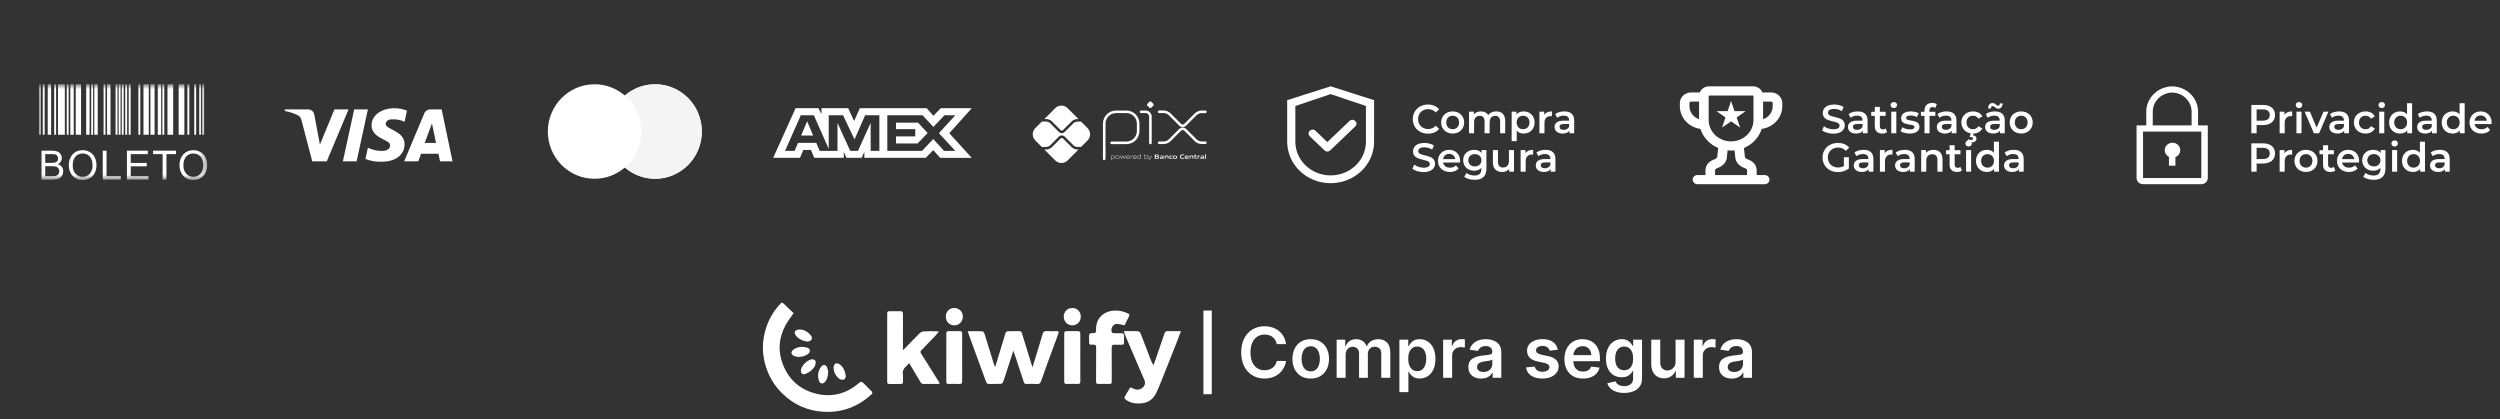 <svg xmlns="http://www.w3.org/2000/svg" width="322" height="54" viewBox="0 0 322 54" fill="none"><rect x="0" y="0" width="322" height="54" fill="#333333" stroke="none"/><g clip-path="url(#clip0_15_112)"><mask id="mask0_15_112" style="mask-type:luminance" maskUnits="userSpaceOnUse" x="5" y="10" width="22" height="14"><path d="M26.686 10.855H5.018V23.196H26.686V10.855Z" fill="white"></path></mask><g mask="url(#mask0_15_112)"><path d="M5.018 10.855H5.263V17.358H5.018V10.855ZM5.508 10.855H5.753V17.358H5.508V10.855ZM6.979 10.855H7.224V17.358H6.979V10.855ZM11.747 10.855H11.992V17.358H11.747V10.855ZM13.341 10.855H13.585V17.358H13.341V10.855ZM14.886 10.855H15.131V17.358H14.886V10.855ZM15.284 10.855H15.529V17.358H15.285L15.284 10.855ZM15.683 10.855H15.928V17.358H15.683V10.855ZM16.131 10.855H16.376V17.358H16.131V10.855ZM16.58 10.855H16.825V17.358H16.58V10.855ZM17.826 10.855H18.071V17.358H17.825L17.826 10.855ZM20.915 10.855H21.16V17.358H20.915V10.855ZM24.138 10.855H24.383V17.358H24.138L24.138 10.855ZM25.019 10.855H25.264V17.358H25.019V10.855ZM25.657 10.855H25.901V17.358H25.657V10.855ZM26.049 10.855H26.294V17.358H26.049V10.855ZM8.596 10.855H8.841V17.358H8.596V10.855ZM6.146 10.855H6.587V17.358H6.146V10.855ZM9.056 10.855H9.497V17.358H9.056V10.855ZM11.1 10.855H11.541V17.358H11.1V10.855ZM12.146 10.855H12.587V17.358H12.146V10.855ZM13.79 10.855H14.232V17.358H13.79V10.855ZM18.479 10.855H19.164V17.358H18.479V10.855ZM19.375 10.855H19.913V17.358H19.374L19.375 10.855ZM20.32 10.855H20.761V17.358H20.32V10.855ZM21.57 10.855H22.305V17.358H21.57V10.855ZM23.01 10.855H23.745V17.358H23.01V10.855ZM7.469 10.855H8.351V17.358H7.469V10.855ZM9.755 10.855H10.441V17.358H9.755V10.855Z" fill="white"></path><path d="M5.334 23.132V19.409H6.731C6.964 19.4 7.197 19.439 7.415 19.522C7.582 19.594 7.723 19.715 7.818 19.87C7.913 20.017 7.964 20.187 7.965 20.361C7.965 20.52 7.92 20.676 7.835 20.811C7.74 20.959 7.604 21.077 7.444 21.151C7.649 21.204 7.832 21.322 7.964 21.488C8.086 21.651 8.15 21.849 8.145 22.052C8.147 22.221 8.109 22.387 8.035 22.538C7.973 22.674 7.879 22.793 7.761 22.885C7.639 22.973 7.5 23.036 7.353 23.07C7.157 23.115 6.955 23.136 6.753 23.132L5.334 23.132ZM5.827 20.974H6.632C6.789 20.98 6.946 20.965 7.1 20.93C7.212 20.902 7.312 20.837 7.383 20.745C7.449 20.65 7.482 20.536 7.478 20.42C7.48 20.305 7.449 20.192 7.389 20.094C7.331 20.001 7.242 19.932 7.137 19.901C6.952 19.858 6.761 19.84 6.571 19.849H5.827L5.827 20.974ZM5.827 22.692H6.753C6.865 22.695 6.978 22.689 7.089 22.675C7.189 22.659 7.286 22.623 7.373 22.571C7.453 22.519 7.518 22.448 7.561 22.363C7.611 22.267 7.637 22.159 7.635 22.051C7.638 21.921 7.601 21.794 7.528 21.687C7.456 21.584 7.352 21.508 7.232 21.471C7.055 21.423 6.871 21.402 6.688 21.409H5.827V22.692ZM8.865 21.319C8.834 20.789 9.013 20.267 9.363 19.867C9.528 19.694 9.727 19.558 9.949 19.468C10.171 19.377 10.409 19.335 10.648 19.343C10.974 19.339 11.296 19.424 11.577 19.59C11.851 19.751 12.07 19.99 12.208 20.277C12.356 20.588 12.431 20.93 12.425 21.276C12.431 21.627 12.353 21.974 12.197 22.289C12.055 22.575 11.829 22.811 11.55 22.965C11.273 23.117 10.962 23.196 10.646 23.195C10.315 23.2 9.99 23.112 9.707 22.941C9.434 22.776 9.216 22.535 9.079 22.247C8.937 21.959 8.864 21.641 8.865 21.319ZM9.373 21.327C9.352 21.714 9.483 22.095 9.737 22.387C9.852 22.513 9.993 22.613 10.149 22.679C10.306 22.746 10.475 22.779 10.645 22.775C10.817 22.779 10.987 22.746 11.144 22.679C11.302 22.611 11.443 22.51 11.557 22.383C11.814 22.072 11.943 21.675 11.917 21.273C11.924 21.001 11.872 20.73 11.765 20.48C11.671 20.264 11.515 20.081 11.316 19.954C11.117 19.829 10.887 19.764 10.652 19.767C10.486 19.765 10.32 19.795 10.166 19.857C10.011 19.919 9.871 20.01 9.752 20.127C9.611 20.291 9.505 20.482 9.44 20.688C9.375 20.894 9.352 21.112 9.373 21.327ZM13.232 23.132V19.409H13.725V22.692H15.558V23.132L13.232 23.132ZM16.347 23.132V19.409H19.039V19.849H16.84V20.989H18.899V21.426H16.84V22.692H19.125V23.132L16.347 23.132ZM20.945 23.132V19.849H19.718V19.409H22.669V19.849H21.438V23.132L20.945 23.132ZM23.123 21.319C23.092 20.788 23.272 20.267 23.622 19.868C23.787 19.694 23.987 19.558 24.208 19.468C24.43 19.377 24.668 19.335 24.907 19.343C25.233 19.339 25.555 19.424 25.836 19.59C26.11 19.752 26.329 19.991 26.467 20.277C26.616 20.589 26.69 20.931 26.684 21.276C26.69 21.627 26.612 21.974 26.456 22.289C26.314 22.576 26.087 22.812 25.806 22.965C25.529 23.118 25.218 23.197 24.902 23.195C24.572 23.201 24.246 23.113 23.963 22.942C23.691 22.776 23.473 22.535 23.337 22.248C23.195 21.959 23.122 21.641 23.123 21.319ZM23.631 21.327C23.61 21.714 23.741 22.095 23.995 22.387C24.11 22.513 24.251 22.613 24.407 22.679C24.564 22.746 24.733 22.779 24.903 22.775C25.075 22.779 25.246 22.747 25.404 22.68C25.562 22.612 25.703 22.511 25.819 22.384C26.076 22.073 26.204 21.676 26.178 21.274C26.183 21.001 26.13 20.731 26.022 20.48C25.928 20.264 25.771 20.081 25.573 19.954C25.374 19.83 25.143 19.765 24.909 19.768C24.743 19.765 24.577 19.796 24.423 19.857C24.268 19.919 24.128 20.011 24.009 20.127C23.868 20.291 23.762 20.482 23.698 20.688C23.633 20.894 23.61 21.112 23.631 21.327Z" fill="white"></path></g><path fill-rule="evenodd" clip-rule="evenodd" d="M42.087 20.779H40.218L38.817 15.432C38.75 15.186 38.609 14.969 38.401 14.866C37.883 14.608 37.311 14.403 36.688 14.3V14.094H39.699C40.115 14.094 40.426 14.403 40.478 14.763L41.205 18.62L43.074 14.094H44.891L42.087 20.779ZM45.93 20.779H44.164L45.618 14.094H47.383L45.93 20.779ZM49.667 15.946C49.719 15.586 50.031 15.38 50.394 15.38C50.966 15.329 51.588 15.432 52.108 15.689L52.419 14.249C51.9 14.043 51.328 13.94 50.81 13.94C49.096 13.94 47.85 14.866 47.85 16.151C47.85 17.129 48.733 17.642 49.356 17.951C50.031 18.26 50.29 18.466 50.238 18.774C50.238 19.236 49.719 19.442 49.2 19.442C48.577 19.442 47.954 19.288 47.383 19.031L47.072 20.471C47.695 20.728 48.369 20.831 48.993 20.831C50.914 20.882 52.108 19.957 52.108 18.568C52.108 16.82 49.667 16.717 49.667 15.946ZM58.285 20.779L56.884 14.094H55.378C55.067 14.094 54.755 14.3 54.651 14.608L52.056 20.779H53.873L54.236 19.802H56.468L56.676 20.779H58.285ZM55.638 15.895L56.157 18.414H54.703L55.638 15.895Z" fill="white"></path><path fill-rule="evenodd" clip-rule="evenodd" d="M80.478 21.572C79.428 22.478 78.065 23.025 76.576 23.025C73.254 23.025 70.561 20.301 70.561 16.94C70.561 13.579 73.254 10.855 76.576 10.855C78.065 10.855 79.428 11.402 80.478 12.308C81.529 11.402 82.891 10.855 84.38 10.855C87.702 10.855 90.395 13.579 90.395 16.94C90.395 20.301 87.702 23.025 84.38 23.025C82.891 23.025 81.529 22.478 80.478 21.572Z" fill="white"></path><path fill-rule="evenodd" clip-rule="evenodd" d="M80.478 21.571C81.771 20.455 82.592 18.794 82.592 16.94C82.592 15.085 81.771 13.425 80.478 12.308C81.528 11.402 82.891 10.855 84.38 10.855C87.702 10.855 90.395 13.579 90.395 16.94C90.395 20.301 87.702 23.025 84.38 23.025C82.891 23.025 81.528 22.478 80.478 21.571Z" fill="#F4F4F4"></path><path fill-rule="evenodd" clip-rule="evenodd" d="M80.478 21.571C81.772 20.455 82.592 18.794 82.592 16.94C82.592 15.085 81.772 13.425 80.478 12.308C79.185 13.425 78.365 15.085 78.365 16.94C78.365 18.794 79.185 20.455 80.478 21.571Z" fill="white"></path><path fill-rule="evenodd" clip-rule="evenodd" d="M102.472 13.94L99.585 20.328H103.041L103.47 19.31H104.449L104.877 20.328H108.681V19.551L109.02 20.328H110.988L111.327 19.535V20.328H119.238L120.2 19.336L121.1 20.328L125.164 20.337L122.268 17.152L125.164 13.94H121.163L120.227 14.914L119.355 13.94H110.748L110.009 15.589L109.253 13.94H105.805V14.691L105.421 13.94H102.472ZM114.286 14.847H118.829L120.218 16.348L121.652 14.847H123.042L120.93 17.151L123.042 19.428H121.589L120.2 17.91L118.758 19.428H114.286V14.847ZM115.407 16.633V15.796L118.242 15.796L119.479 17.134L118.187 18.479H115.407V17.566H117.886V16.633H115.407ZM103.141 14.847H104.825L106.74 19.179V14.847H108.585L110.064 17.953L111.427 14.847H113.263V19.431H112.146L112.137 15.839L110.508 19.431H109.509L107.871 15.839V19.431H105.573L105.137 18.404H102.783L102.348 19.43H101.116L103.141 14.847ZM103.185 17.453L103.96 15.623L104.735 17.453H103.185Z" fill="white"></path><path d="M142.225 20.465V15.916C142.225 15.717 142.264 15.52 142.34 15.336C142.416 15.152 142.528 14.985 142.669 14.844C142.809 14.704 142.976 14.592 143.161 14.516C143.344 14.44 143.541 14.401 143.74 14.401H145.081C145.482 14.402 145.867 14.561 146.15 14.845C146.433 15.129 146.593 15.513 146.593 15.914V16.882C146.593 17.284 146.432 17.67 146.149 17.954C145.864 18.238 145.479 18.398 145.076 18.398H143.18" stroke="white" stroke-width="0.331" stroke-linecap="round" stroke-linejoin="round"></path><path d="M146.968 14.4H147.55C147.714 14.4 147.874 14.465 147.99 14.582C148.106 14.698 148.172 14.857 148.172 15.022V18.42" stroke="white" stroke-width="0.331" stroke-linecap="round" stroke-linejoin="round"></path><path d="M148.047 13.873L147.783 13.609C147.768 13.593 147.755 13.575 147.746 13.555C147.737 13.534 147.734 13.512 147.734 13.49C147.734 13.468 147.737 13.446 147.746 13.426C147.755 13.406 147.768 13.387 147.783 13.372L148.047 13.108C148.062 13.092 148.08 13.08 148.102 13.071C148.122 13.063 148.143 13.059 148.165 13.059C148.188 13.059 148.209 13.063 148.229 13.071C148.249 13.08 148.268 13.092 148.284 13.108L148.548 13.372C148.564 13.387 148.576 13.406 148.585 13.426C148.593 13.446 148.597 13.468 148.597 13.49C148.597 13.512 148.593 13.534 148.585 13.555C148.576 13.575 148.564 13.593 148.548 13.609L148.284 13.873C148.268 13.889 148.249 13.901 148.229 13.91C148.209 13.918 148.188 13.922 148.165 13.922C148.143 13.922 148.122 13.918 148.102 13.91C148.08 13.901 148.062 13.889 148.047 13.873Z" fill="white"></path><path d="M149.291 14.397H149.869C150.166 14.397 150.451 14.515 150.661 14.725L152.013 16.076C152.054 16.118 152.104 16.151 152.158 16.174C152.213 16.196 152.271 16.208 152.329 16.208C152.388 16.208 152.446 16.196 152.501 16.174C152.555 16.151 152.605 16.118 152.646 16.076L153.994 14.73C154.098 14.626 154.222 14.544 154.357 14.487C154.494 14.431 154.639 14.402 154.786 14.402H155.256" stroke="white" stroke-width="0.331" stroke-linecap="round" stroke-linejoin="round"></path><path d="M149.291 18.39H149.869C150.166 18.39 150.451 18.272 150.661 18.062L152.013 16.711C152.054 16.67 152.104 16.637 152.158 16.614C152.213 16.591 152.271 16.58 152.329 16.58C152.388 16.58 152.446 16.591 152.501 16.614C152.555 16.637 152.605 16.67 152.646 16.711L153.994 18.057C154.098 18.161 154.222 18.244 154.357 18.3C154.494 18.356 154.639 18.385 154.786 18.385H155.256" stroke="white" stroke-width="0.331" stroke-linecap="round" stroke-linejoin="round"></path><path d="M138.78 19.253C138.637 19.254 138.496 19.226 138.364 19.171C138.233 19.116 138.113 19.036 138.013 18.935L136.904 17.829C136.864 17.792 136.813 17.771 136.758 17.771C136.704 17.771 136.652 17.792 136.613 17.829L135.5 18.942C135.4 19.043 135.28 19.123 135.148 19.177C135.016 19.232 134.875 19.26 134.732 19.259H134.514L135.917 20.664C136.129 20.874 136.414 20.992 136.711 20.992C137.01 20.992 137.296 20.874 137.506 20.664L138.913 19.255L138.78 19.253Z" fill="white"></path><path d="M134.732 15.332C134.875 15.332 135.016 15.36 135.148 15.414C135.28 15.469 135.4 15.549 135.5 15.65L136.613 16.763C136.652 16.801 136.704 16.823 136.758 16.823C136.813 16.823 136.866 16.801 136.904 16.763L138.013 15.654C138.113 15.553 138.233 15.473 138.364 15.418C138.497 15.364 138.637 15.336 138.78 15.336H138.914L137.507 13.928C137.402 13.824 137.279 13.741 137.143 13.685C137.006 13.628 136.861 13.599 136.713 13.599C136.565 13.599 136.419 13.628 136.283 13.685C136.146 13.741 136.024 13.824 135.919 13.928L134.515 15.332H134.732Z" fill="white"></path><path d="M140.079 16.501L139.229 15.651C139.21 15.659 139.189 15.663 139.169 15.663H138.782C138.581 15.664 138.387 15.744 138.245 15.887L137.135 16.993C137.086 17.043 137.026 17.082 136.962 17.108C136.897 17.135 136.829 17.149 136.758 17.149C136.618 17.149 136.483 17.093 136.383 16.993L135.27 15.881C135.127 15.738 134.935 15.658 134.732 15.657H134.257C134.238 15.657 134.219 15.653 134.2 15.646L133.347 16.5C133.242 16.604 133.159 16.728 133.102 16.864C133.046 17 133.016 17.146 133.016 17.294C133.016 17.441 133.046 17.587 133.102 17.723C133.159 17.86 133.242 17.983 133.347 18.088L134.2 18.942C134.219 18.935 134.238 18.931 134.257 18.93H134.732C134.935 18.929 135.127 18.849 135.27 18.707L136.383 17.594C136.484 17.497 136.618 17.443 136.758 17.443C136.899 17.443 137.034 17.497 137.135 17.594L138.243 18.703C138.386 18.845 138.579 18.925 138.78 18.926H139.167C139.188 18.926 139.208 18.931 139.227 18.939L140.077 18.089C140.288 17.878 140.405 17.593 140.405 17.295C140.405 16.997 140.288 16.712 140.077 16.501" fill="white"></path><path d="M143.38 20.078C143.31 20.081 143.239 20.092 143.172 20.11V20.387C143.224 20.405 143.279 20.415 143.334 20.414C143.474 20.414 143.539 20.367 143.539 20.245C143.539 20.13 143.485 20.078 143.38 20.078ZM143.124 20.593V20.045H143.163L143.167 20.068C143.238 20.049 143.311 20.038 143.385 20.034C143.436 20.03 143.485 20.045 143.527 20.075C143.549 20.097 143.566 20.123 143.577 20.153C143.589 20.182 143.593 20.213 143.589 20.245C143.593 20.28 143.585 20.315 143.57 20.346C143.553 20.377 143.529 20.403 143.5 20.422C143.449 20.446 143.394 20.459 143.338 20.457C143.281 20.457 143.225 20.448 143.171 20.432V20.593H143.124Z" fill="white"></path><path d="M143.937 20.076C143.798 20.076 143.736 20.121 143.736 20.243C143.736 20.364 143.798 20.415 143.937 20.415C144.078 20.415 144.139 20.37 144.139 20.249C144.139 20.128 144.077 20.076 143.937 20.076ZM144.117 20.415C144.063 20.448 144.001 20.463 143.937 20.459C143.875 20.463 143.812 20.447 143.759 20.415C143.734 20.395 143.713 20.369 143.702 20.339C143.689 20.31 143.684 20.278 143.687 20.246C143.684 20.214 143.689 20.182 143.702 20.152C143.715 20.123 143.734 20.097 143.759 20.076C143.812 20.044 143.875 20.028 143.937 20.032C144.001 20.028 144.063 20.044 144.117 20.076C144.141 20.096 144.161 20.122 144.174 20.152C144.187 20.181 144.192 20.213 144.188 20.245C144.192 20.277 144.187 20.309 144.174 20.339C144.161 20.368 144.141 20.394 144.117 20.415Z" fill="white"></path><path d="M144.775 20.446L144.62 20.113H144.617L144.463 20.446H144.424L144.258 20.043H144.31L144.448 20.38H144.451L144.6 20.043H144.646L144.799 20.38H144.801L144.937 20.043H144.986L144.822 20.446H144.775Z" fill="white"></path><path d="M145.282 20.076C145.153 20.076 145.11 20.133 145.103 20.216H145.464C145.46 20.124 145.413 20.076 145.284 20.076H145.282ZM145.284 20.457C145.225 20.464 145.165 20.448 145.117 20.413C145.094 20.392 145.077 20.365 145.065 20.336C145.053 20.307 145.049 20.276 145.05 20.244C145.049 20.212 145.055 20.18 145.068 20.15C145.081 20.12 145.101 20.093 145.125 20.073C145.172 20.043 145.227 20.029 145.282 20.032C145.339 20.029 145.394 20.042 145.443 20.071C145.501 20.11 145.512 20.179 145.512 20.256H145.1C145.1 20.339 145.129 20.412 145.284 20.412C145.354 20.411 145.424 20.403 145.492 20.389V20.431C145.422 20.446 145.351 20.454 145.281 20.456" fill="white"></path><path d="M145.646 20.446V20.043H145.684L145.688 20.067C145.752 20.046 145.819 20.034 145.888 20.032H145.893V20.077H145.883C145.818 20.078 145.753 20.089 145.693 20.109V20.445L145.646 20.446Z" fill="white"></path><path d="M146.166 20.076C146.036 20.076 145.992 20.133 145.986 20.216H146.348C146.344 20.124 146.296 20.076 146.168 20.076H146.166ZM146.168 20.457C146.109 20.464 146.049 20.448 146.001 20.413C145.979 20.391 145.962 20.365 145.952 20.336C145.94 20.307 145.936 20.276 145.939 20.246C145.936 20.213 145.943 20.181 145.955 20.151C145.969 20.121 145.988 20.095 146.014 20.074C146.061 20.045 146.115 20.03 146.171 20.034C146.226 20.03 146.282 20.044 146.33 20.072C146.388 20.111 146.4 20.18 146.4 20.258H145.988C145.988 20.34 146.016 20.414 146.172 20.414C146.243 20.412 146.311 20.404 146.381 20.39V20.432C146.31 20.447 146.239 20.455 146.168 20.457Z" fill="white"></path><path d="M146.908 20.104C146.856 20.085 146.802 20.076 146.746 20.077C146.607 20.077 146.541 20.124 146.541 20.246C146.541 20.368 146.596 20.413 146.701 20.413C146.77 20.41 146.84 20.399 146.908 20.382V20.104ZM146.917 20.446L146.913 20.422C146.842 20.441 146.77 20.453 146.697 20.458C146.645 20.462 146.594 20.447 146.554 20.416C146.531 20.394 146.513 20.368 146.503 20.338C146.492 20.309 146.488 20.277 146.49 20.246C146.488 20.211 146.496 20.176 146.511 20.145C146.527 20.114 146.551 20.088 146.58 20.07C146.631 20.045 146.687 20.032 146.742 20.034C146.799 20.034 146.855 20.043 146.91 20.059V19.875H146.956V20.446H146.917Z" fill="white"></path><path d="M147.644 20.078C147.574 20.081 147.503 20.092 147.435 20.11V20.387C147.488 20.405 147.543 20.415 147.598 20.415C147.738 20.415 147.803 20.368 147.803 20.245C147.803 20.13 147.749 20.078 147.644 20.078ZM147.764 20.422C147.714 20.447 147.659 20.459 147.602 20.458C147.541 20.457 147.481 20.447 147.424 20.427V20.446H147.391V19.875H147.436V20.066C147.506 20.048 147.577 20.037 147.649 20.032C147.7 20.029 147.75 20.044 147.791 20.074C147.814 20.095 147.831 20.122 147.841 20.151C147.853 20.181 147.857 20.212 147.854 20.244C147.857 20.279 147.849 20.313 147.834 20.345C147.817 20.376 147.793 20.402 147.764 20.421" fill="white"></path><path d="M147.912 20.603V20.558C147.934 20.558 147.957 20.562 147.971 20.562C147.999 20.564 148.026 20.557 148.048 20.542C148.071 20.527 148.089 20.505 148.098 20.479L148.113 20.447L147.903 20.044H147.957L148.136 20.391H148.14L148.31 20.044H148.364L148.14 20.495C148.098 20.577 148.053 20.604 147.971 20.604C147.952 20.605 147.932 20.604 147.912 20.603Z" fill="white"></path><path d="M149.011 20.217H148.855V20.358H149.011C149.118 20.358 149.159 20.346 149.159 20.287C149.159 20.228 149.103 20.217 149.011 20.217ZM148.982 19.989H148.855V20.132H148.983C149.088 20.132 149.131 20.119 149.131 20.059C149.131 20 149.078 19.989 148.982 19.989ZM149.223 20.408C149.166 20.445 149.097 20.446 148.97 20.446H148.733V19.901H148.965C149.074 19.901 149.141 19.901 149.197 19.936C149.215 19.947 149.23 19.963 149.24 19.983C149.25 20.002 149.254 20.023 149.252 20.045C149.254 20.072 149.246 20.098 149.231 20.12C149.215 20.142 149.192 20.158 149.166 20.166V20.169C149.236 20.184 149.282 20.22 149.282 20.298C149.283 20.32 149.279 20.342 149.269 20.361C149.259 20.381 149.242 20.397 149.223 20.408Z" fill="white"></path><path d="M149.757 20.277C149.713 20.273 149.662 20.271 149.613 20.271C149.531 20.271 149.501 20.288 149.501 20.325C149.501 20.363 149.525 20.379 149.589 20.379C149.646 20.377 149.701 20.369 149.757 20.355V20.277ZM149.781 20.446L149.777 20.422C149.706 20.442 149.633 20.454 149.56 20.457C149.517 20.46 149.475 20.45 149.438 20.428C149.423 20.417 149.412 20.402 149.404 20.385C149.396 20.368 149.393 20.349 149.394 20.331C149.393 20.308 149.399 20.285 149.41 20.266C149.423 20.247 149.441 20.231 149.461 20.222C149.509 20.204 149.561 20.196 149.612 20.2C149.655 20.2 149.71 20.202 149.757 20.205V20.2C149.757 20.137 149.717 20.116 149.603 20.116C149.558 20.116 149.506 20.119 149.456 20.123V20.042C149.512 20.038 149.575 20.035 149.628 20.035C149.693 20.029 149.757 20.042 149.815 20.072C149.86 20.104 149.87 20.149 149.87 20.209V20.447L149.781 20.446Z" fill="white"></path><path d="M150.393 20.446V20.222C150.393 20.149 150.355 20.123 150.288 20.123C150.234 20.125 150.178 20.134 150.125 20.148V20.445H150.015V20.041H150.103L150.108 20.067C150.178 20.046 150.25 20.034 150.322 20.03C150.372 20.026 150.421 20.041 150.46 20.072C150.477 20.088 150.489 20.108 150.497 20.129C150.505 20.151 150.507 20.174 150.505 20.197V20.443L150.393 20.446Z" fill="white"></path><path d="M150.819 20.457C150.766 20.462 150.713 20.447 150.67 20.415C150.647 20.393 150.629 20.367 150.618 20.337C150.608 20.308 150.603 20.276 150.606 20.245C150.604 20.212 150.61 20.178 150.624 20.148C150.639 20.118 150.661 20.093 150.688 20.073C150.742 20.043 150.803 20.029 150.865 20.034C150.909 20.034 150.956 20.037 151.007 20.041V20.127C150.966 20.123 150.917 20.12 150.877 20.12C150.771 20.12 150.722 20.154 150.722 20.246C150.722 20.338 150.758 20.37 150.846 20.37C150.903 20.368 150.96 20.361 151.015 20.349V20.432C150.951 20.447 150.885 20.455 150.819 20.457Z" fill="white"></path><path d="M151.346 20.118C151.24 20.118 151.193 20.151 151.193 20.242C151.193 20.334 151.238 20.373 151.346 20.373C151.455 20.373 151.498 20.34 151.498 20.249C151.498 20.157 151.453 20.118 151.346 20.118ZM151.539 20.415C151.481 20.448 151.414 20.463 151.346 20.457C151.279 20.463 151.212 20.448 151.153 20.415C151.126 20.396 151.106 20.37 151.093 20.34C151.079 20.311 151.074 20.278 151.077 20.246C151.074 20.213 151.079 20.18 151.093 20.151C151.106 20.121 151.126 20.095 151.153 20.076C151.212 20.043 151.279 20.028 151.346 20.034C151.414 20.028 151.481 20.043 151.539 20.076C151.565 20.095 151.586 20.121 151.598 20.15C151.612 20.18 151.617 20.212 151.614 20.245C151.617 20.277 151.611 20.31 151.598 20.34C151.586 20.369 151.565 20.395 151.539 20.415Z" fill="white"></path><path d="M152.261 20.458C152.19 20.462 152.122 20.442 152.065 20.401C151.999 20.347 151.98 20.263 151.98 20.173C151.977 20.129 151.986 20.084 152.005 20.044C152.025 20.003 152.055 19.968 152.09 19.942C152.161 19.903 152.241 19.885 152.32 19.89C152.381 19.89 152.443 19.894 152.51 19.9V19.998C152.453 19.993 152.381 19.989 152.326 19.989C152.171 19.989 152.105 20.048 152.105 20.173C152.105 20.299 152.166 20.359 152.28 20.359C152.362 20.356 152.443 20.345 152.523 20.326V20.424C152.437 20.444 152.348 20.455 152.261 20.458Z" fill="white"></path><path d="M152.851 20.105C152.758 20.105 152.722 20.138 152.717 20.2H152.986C152.983 20.134 152.945 20.105 152.851 20.105ZM152.835 20.458C152.774 20.463 152.715 20.447 152.665 20.413C152.643 20.392 152.625 20.365 152.613 20.336C152.602 20.307 152.598 20.276 152.601 20.245C152.598 20.213 152.605 20.181 152.617 20.151C152.631 20.122 152.65 20.096 152.676 20.076C152.729 20.044 152.789 20.029 152.851 20.034C152.912 20.03 152.973 20.044 153.026 20.074C153.091 20.119 153.096 20.189 153.096 20.272H152.715C152.717 20.334 152.75 20.373 152.863 20.373C152.935 20.371 153.006 20.364 153.077 20.352V20.431C152.997 20.446 152.916 20.455 152.835 20.458Z" fill="white"></path><path d="M153.594 20.446V20.222C153.594 20.149 153.557 20.123 153.49 20.123C153.436 20.125 153.38 20.134 153.327 20.148V20.445H153.214V20.041H153.306L153.31 20.067C153.38 20.046 153.452 20.034 153.524 20.03C153.574 20.026 153.623 20.041 153.662 20.072C153.679 20.088 153.691 20.108 153.699 20.129C153.706 20.151 153.709 20.174 153.708 20.197V20.443L153.594 20.446Z" fill="white"></path><path d="M154.025 20.457C154 20.46 153.974 20.456 153.951 20.446C153.929 20.436 153.91 20.42 153.894 20.4C153.872 20.364 153.862 20.321 153.864 20.278V20.128H153.783V20.045H153.864L153.877 19.923H153.975V20.045H154.134V20.128H153.975V20.257C153.974 20.283 153.978 20.309 153.987 20.334C153.994 20.346 154.005 20.357 154.017 20.364C154.031 20.37 154.045 20.373 154.06 20.371C154.087 20.37 154.113 20.367 154.14 20.363V20.443C154.102 20.451 154.063 20.456 154.025 20.457Z" fill="white"></path><path d="M154.243 20.446V20.043H154.333L154.337 20.068C154.4 20.047 154.467 20.035 154.536 20.032H154.55V20.128C154.537 20.128 154.522 20.128 154.51 20.128C154.457 20.128 154.405 20.135 154.353 20.148V20.445L154.243 20.446Z" fill="white"></path><path d="M154.96 20.277C154.913 20.273 154.865 20.271 154.814 20.271C154.732 20.271 154.704 20.288 154.704 20.325C154.704 20.363 154.728 20.379 154.79 20.379C154.847 20.377 154.904 20.369 154.96 20.355V20.277ZM154.982 20.446L154.979 20.424C154.908 20.444 154.834 20.456 154.761 20.459C154.718 20.462 154.675 20.451 154.638 20.429C154.624 20.418 154.612 20.403 154.604 20.386C154.596 20.369 154.593 20.351 154.594 20.332C154.593 20.309 154.599 20.285 154.612 20.266C154.624 20.246 154.643 20.231 154.665 20.222C154.713 20.204 154.765 20.197 154.815 20.201C154.857 20.201 154.914 20.203 154.961 20.206V20.2C154.961 20.137 154.919 20.116 154.806 20.116C154.762 20.116 154.709 20.119 154.658 20.123V20.042C154.715 20.038 154.779 20.035 154.832 20.035C154.895 20.029 154.961 20.042 155.018 20.072C155.062 20.104 155.074 20.149 155.074 20.209V20.447L154.982 20.446Z" fill="white"></path><path d="M155.214 19.875H155.327V20.446H155.214V19.875Z" fill="white"></path><path d="M279.815 18.383C279.59 18.384 279.373 18.457 279.197 18.591C279.021 18.725 278.897 18.91 278.845 19.119C278.794 19.328 278.815 19.547 278.909 19.742C279.002 19.937 279.162 20.097 279.36 20.195V21.335H280.195V20.231C280.41 20.147 280.588 19.994 280.698 19.798C280.808 19.602 280.845 19.376 280.799 19.158C280.755 18.94 280.632 18.743 280.453 18.602C280.273 18.46 280.048 18.383 279.815 18.383Z" fill="white"></path><path d="M283.113 16.155V14.45C283.131 13.586 282.789 12.75 282.165 12.126C281.539 11.501 280.68 11.139 279.777 11.118C278.873 11.139 278.014 11.501 277.389 12.126C276.764 12.75 276.422 13.586 276.44 14.45V16.155H275.189V22.929C275.189 23.14 275.278 23.343 275.434 23.492C275.59 23.642 275.803 23.726 276.024 23.726H283.529C283.751 23.726 283.963 23.642 284.12 23.492C284.275 23.343 284.364 23.14 284.364 22.929V16.155H283.113ZM277.275 14.45C277.257 13.797 277.51 13.164 277.979 12.689C278.447 12.214 279.094 11.936 279.777 11.915C280.459 11.936 281.106 12.214 281.574 12.689C282.043 13.164 282.296 13.797 282.279 14.45V16.155H277.275V14.45ZM276.024 22.929V16.952H283.529V22.929H276.024Z" fill="white"></path><path d="M183.915 17.218C184.514 17.218 185.025 17.005 185.364 16.608L184.927 16.191C184.66 16.483 184.332 16.624 183.952 16.624C183.195 16.624 182.648 16.092 182.648 15.341C182.648 14.59 183.195 14.058 183.952 14.058C184.332 14.058 184.66 14.199 184.927 14.486L185.364 14.074C185.025 13.677 184.514 13.463 183.92 13.463C182.798 13.463 181.964 14.251 181.964 15.341C181.964 16.431 182.798 17.218 183.915 17.218Z" fill="white"></path><path d="M187.102 17.203C187.967 17.203 188.587 16.608 188.587 15.774C188.587 14.939 187.967 14.35 187.102 14.35C186.245 14.35 185.62 14.939 185.62 15.774C185.62 16.608 186.245 17.203 187.102 17.203ZM187.102 16.645C186.631 16.645 186.277 16.306 186.277 15.774C186.277 15.242 186.631 14.903 187.102 14.903C187.576 14.903 187.93 15.242 187.93 15.774C187.93 16.306 187.576 16.645 187.102 16.645Z" fill="white"></path><path d="M192.726 14.35C192.283 14.35 191.907 14.527 191.683 14.814C191.49 14.501 191.151 14.35 190.744 14.35C190.363 14.35 190.04 14.486 189.832 14.736V14.381H189.211V17.166H189.862V15.753C189.862 15.2 190.154 14.918 190.588 14.918C190.984 14.918 191.214 15.158 191.214 15.654V17.166H191.865V15.753C191.865 15.2 192.162 14.918 192.59 14.918C192.987 14.918 193.216 15.158 193.216 15.654V17.166H193.868V15.57C193.868 14.731 193.399 14.35 192.726 14.35Z" fill="white"></path><path d="M196.245 14.35C195.864 14.35 195.54 14.48 195.321 14.746V14.381H194.701V18.178H195.353V16.827C195.577 17.083 195.89 17.203 196.245 17.203C197.058 17.203 197.658 16.64 197.658 15.774C197.658 14.913 197.058 14.35 196.245 14.35ZM196.171 16.645C195.702 16.645 195.343 16.306 195.343 15.774C195.343 15.242 195.702 14.903 196.171 14.903C196.642 14.903 196.996 15.242 196.996 15.774C196.996 16.306 196.642 16.645 196.171 16.645Z" fill="white"></path><path d="M198.896 14.788V14.381H198.277V17.166H198.928V15.816C198.928 15.247 199.242 14.955 199.736 14.955C199.784 14.955 199.831 14.96 199.888 14.971V14.35C199.424 14.35 199.085 14.496 198.896 14.788Z" fill="white"></path><path d="M201.49 14.35C201.041 14.35 200.608 14.465 200.31 14.694L200.567 15.169C200.775 14.997 201.098 14.893 201.411 14.893C201.876 14.893 202.104 15.117 202.104 15.497V15.539H201.385C200.54 15.539 200.227 15.904 200.227 16.368C200.227 16.853 200.629 17.203 201.265 17.203C201.682 17.203 201.984 17.067 202.141 16.827V17.166H202.757V15.534C202.757 14.731 202.293 14.35 201.49 14.35ZM201.4 16.728C201.066 16.728 200.869 16.577 200.869 16.342C200.869 16.139 200.989 15.972 201.432 15.972H202.104V16.295C201.996 16.582 201.719 16.728 201.4 16.728Z" fill="white"></path><path d="M183.356 22.166C184.358 22.166 184.832 21.666 184.832 21.081C184.832 19.741 182.668 20.247 182.668 19.47C182.668 19.194 182.897 18.974 183.461 18.974C183.778 18.974 184.139 19.068 184.468 19.261L184.681 18.735C184.363 18.526 183.904 18.411 183.466 18.411C182.465 18.411 181.995 18.912 181.995 19.501C181.995 20.857 184.165 20.341 184.165 21.128C184.165 21.399 183.925 21.603 183.356 21.603C182.908 21.603 182.444 21.436 182.152 21.201L181.917 21.728C182.219 21.989 182.788 22.166 183.356 22.166Z" fill="white"></path><path d="M188.06 20.737C188.06 19.866 187.466 19.298 186.651 19.298C185.823 19.298 185.212 19.892 185.212 20.721C185.212 21.551 185.818 22.15 186.751 22.15C187.231 22.15 187.621 21.994 187.872 21.697L187.523 21.295C187.324 21.498 187.08 21.598 186.767 21.598C186.282 21.598 185.943 21.337 185.865 20.93H188.05C188.055 20.867 188.06 20.789 188.06 20.737ZM186.651 19.819C187.08 19.819 187.387 20.096 187.439 20.497H185.86C185.922 20.09 186.229 19.819 186.651 19.819Z" fill="white"></path><path d="M190.83 19.329V19.699C190.601 19.423 190.256 19.298 189.865 19.298C189.067 19.298 188.457 19.83 188.457 20.638C188.457 21.446 189.067 21.989 189.865 21.989C190.24 21.989 190.569 21.869 190.798 21.618V21.764C190.798 22.328 190.527 22.609 189.912 22.609C189.526 22.609 189.13 22.479 188.885 22.276L188.593 22.766C188.91 23.026 189.427 23.162 189.948 23.162C190.923 23.162 191.451 22.703 191.451 21.692V19.329H190.83ZM189.963 21.436C189.469 21.436 189.114 21.113 189.114 20.638C189.114 20.169 189.469 19.851 189.963 19.851C190.454 19.851 190.809 20.169 190.809 20.638C190.809 21.113 190.454 21.436 189.963 21.436Z" fill="white"></path><path d="M194.351 19.329V20.737C194.351 21.295 194.044 21.577 193.59 21.577C193.178 21.577 192.939 21.337 192.939 20.831V19.329H192.286V20.92C192.286 21.759 192.772 22.151 193.486 22.151C193.845 22.151 194.174 22.015 194.383 21.759V22.114H195.004V19.329H194.351Z" fill="white"></path><path d="M196.477 19.736V19.329H195.857V22.114H196.509V20.763C196.509 20.195 196.822 19.903 197.317 19.903C197.364 19.903 197.412 19.908 197.468 19.918V19.298C197.004 19.298 196.665 19.444 196.477 19.736Z" fill="white"></path><path d="M199.071 19.298C198.622 19.298 198.189 19.413 197.891 19.642L198.148 20.116C198.356 19.944 198.679 19.84 198.992 19.84C199.456 19.84 199.685 20.064 199.685 20.445V20.487H198.966C198.121 20.487 197.807 20.852 197.807 21.316C197.807 21.801 198.21 22.15 198.846 22.15C199.263 22.15 199.565 22.015 199.722 21.775V22.114H200.338V20.482C200.338 19.678 199.874 19.298 199.071 19.298ZM198.981 21.676C198.647 21.676 198.45 21.525 198.45 21.29C198.45 21.087 198.57 20.92 199.013 20.92H199.685V21.243C199.577 21.53 199.3 21.676 198.981 21.676Z" fill="white"></path><path d="M236.131 17.218C237.133 17.218 237.607 16.717 237.607 16.133C237.607 14.793 235.442 15.299 235.442 14.522C235.442 14.245 235.672 14.026 236.235 14.026C236.554 14.026 236.913 14.12 237.242 14.313L237.455 13.786C237.138 13.578 236.679 13.463 236.24 13.463C235.24 13.463 234.769 13.964 234.769 14.553C234.769 15.909 236.939 15.393 236.939 16.18C236.939 16.451 236.699 16.655 236.131 16.655C235.682 16.655 235.218 16.488 234.926 16.253L234.692 16.78C234.994 17.041 235.562 17.218 236.131 17.218Z" fill="white"></path><path d="M239.28 14.35C238.832 14.35 238.399 14.464 238.101 14.694L238.357 15.168C238.566 14.996 238.889 14.892 239.202 14.892C239.667 14.892 239.896 15.116 239.896 15.497V15.539H239.176C238.332 15.539 238.018 15.904 238.018 16.368C238.018 16.853 238.42 17.202 239.056 17.202C239.473 17.202 239.776 17.067 239.932 16.827V17.166H240.547V15.533C240.547 14.73 240.083 14.35 239.28 14.35ZM239.191 16.728C238.858 16.728 238.66 16.576 238.66 16.342C238.66 16.138 238.779 15.972 239.223 15.972H239.896V16.295C239.786 16.582 239.51 16.728 239.191 16.728Z" fill="white"></path><path d="M242.876 16.55C242.776 16.629 242.646 16.665 242.511 16.665C242.26 16.665 242.125 16.519 242.125 16.248V14.923H242.87V14.402H242.125V13.765H241.473V14.402H241.014V14.923H241.473V16.264C241.473 16.879 241.822 17.202 242.432 17.202C242.668 17.202 242.902 17.14 243.058 17.015L242.876 16.55Z" fill="white"></path><path d="M243.923 13.922C244.169 13.922 244.341 13.745 244.341 13.515C244.341 13.301 244.162 13.14 243.923 13.14C243.683 13.14 243.506 13.312 243.506 13.531C243.506 13.75 243.683 13.922 243.923 13.922ZM243.595 17.166H244.246V14.381H243.595V17.166Z" fill="white"></path><path d="M245.963 17.202C246.744 17.202 247.225 16.863 247.225 16.342C247.225 15.252 245.504 15.752 245.504 15.189C245.504 15.007 245.691 14.876 246.088 14.876C246.354 14.876 246.619 14.928 246.885 15.085L247.135 14.589C246.885 14.438 246.462 14.35 246.093 14.35C245.342 14.35 244.867 14.694 244.867 15.22C244.867 16.331 246.588 15.831 246.588 16.363C246.588 16.556 246.416 16.67 246.005 16.67C245.654 16.67 245.279 16.556 245.033 16.394L244.783 16.889C245.033 17.067 245.498 17.202 245.963 17.202Z" fill="white"></path><path d="M248.917 13.786C249.054 13.786 249.179 13.833 249.278 13.901L249.46 13.411C249.314 13.307 249.096 13.26 248.87 13.26C248.224 13.26 247.875 13.64 247.875 14.224V14.402H247.416V14.923H247.875V17.166H248.527V14.923H249.273V14.402H248.506V14.235C248.506 13.938 248.647 13.786 248.917 13.786Z" fill="white"></path><path d="M250.724 14.35C250.275 14.35 249.843 14.464 249.546 14.694L249.801 15.168C250.01 14.996 250.333 14.892 250.646 14.892C251.11 14.892 251.34 15.116 251.34 15.497V15.539H250.619C249.774 15.539 249.462 15.904 249.462 16.368C249.462 16.853 249.863 17.202 250.5 17.202C250.916 17.202 251.22 17.067 251.375 16.827V17.166H251.991V15.533C251.991 14.73 251.527 14.35 250.724 14.35ZM250.636 16.728C250.302 16.728 250.103 16.576 250.103 16.342C250.103 16.138 250.223 15.972 250.667 15.972H251.34V16.295C251.23 16.582 250.953 16.728 250.636 16.728Z" fill="white"></path><path d="M254.126 16.644C253.647 16.644 253.281 16.316 253.281 15.773C253.281 15.236 253.647 14.902 254.126 14.902C254.403 14.902 254.653 15.022 254.82 15.288L255.32 14.996C255.106 14.574 254.673 14.35 254.131 14.35C253.249 14.35 252.624 14.939 252.624 15.773C252.624 16.509 253.109 17.056 253.824 17.176L253.693 17.661H253.855C254.052 17.661 254.131 17.734 254.131 17.833C254.131 17.948 254.047 18.021 253.855 18.021C253.724 18.021 253.61 17.995 253.5 17.938L253.38 18.245C253.51 18.318 253.672 18.355 253.86 18.355C254.288 18.355 254.57 18.162 254.57 17.859C254.57 17.635 254.423 17.458 254.116 17.421L254.173 17.202C254.695 17.192 255.111 16.957 255.32 16.55L254.82 16.258C254.653 16.524 254.403 16.644 254.126 16.644Z" fill="white"></path><path d="M256.671 13.656C256.859 13.656 257.036 14 257.381 14C257.715 14 257.933 13.724 257.944 13.317H257.595C257.583 13.505 257.485 13.614 257.339 13.614C257.151 13.614 256.974 13.27 256.63 13.27C256.296 13.27 256.077 13.541 256.066 13.969H256.416C256.426 13.771 256.525 13.656 256.671 13.656ZM256.947 14.35C256.499 14.35 256.066 14.464 255.769 14.694L256.024 15.168C256.233 14.996 256.556 14.892 256.869 14.892C257.334 14.892 257.563 15.116 257.563 15.497V15.539H256.843C255.999 15.539 255.685 15.904 255.685 16.368C255.685 16.853 256.087 17.202 256.723 17.202C257.141 17.202 257.443 17.067 257.6 16.827V17.166H258.214V15.534C258.214 14.73 257.75 14.35 256.947 14.35ZM256.859 16.728C256.525 16.728 256.327 16.576 256.327 16.342C256.327 16.138 256.446 15.972 256.89 15.972H257.563V16.295C257.453 16.582 257.177 16.728 256.859 16.728Z" fill="white"></path><path d="M260.328 17.202C261.195 17.202 261.814 16.608 261.814 15.773C261.814 14.939 261.195 14.35 260.328 14.35C259.474 14.35 258.848 14.939 258.848 15.773C258.848 16.608 259.474 17.202 260.328 17.202ZM260.328 16.644C259.859 16.644 259.504 16.305 259.504 15.773C259.504 15.241 259.859 14.902 260.328 14.902C260.803 14.902 261.158 15.241 261.158 15.773C261.158 16.305 260.803 16.644 260.328 16.644Z" fill="white"></path><path d="M237.492 21.383C237.258 21.519 237.002 21.571 236.741 21.571C235.969 21.571 235.422 21.029 235.422 20.288C235.422 19.532 235.969 19.005 236.746 19.005C237.138 19.005 237.466 19.136 237.752 19.422L238.181 19.005C237.836 18.614 237.325 18.411 236.715 18.411C235.573 18.411 234.739 19.198 234.739 20.288C234.739 21.378 235.573 22.166 236.704 22.166C237.221 22.166 237.752 22.009 238.133 21.701V20.247H237.492V21.383Z" fill="white"></path><path d="M240.028 19.297C239.581 19.297 239.147 19.412 238.85 19.642L239.105 20.116C239.314 19.944 239.638 19.84 239.95 19.84C240.415 19.84 240.644 20.064 240.644 20.445V20.486H239.925C239.08 20.486 238.766 20.851 238.766 21.316C238.766 21.8 239.168 22.15 239.805 22.15C240.222 22.15 240.524 22.014 240.681 21.774V22.113H241.295V20.481C241.295 19.678 240.831 19.297 240.028 19.297ZM239.94 21.675C239.606 21.675 239.409 21.524 239.409 21.29C239.409 21.086 239.528 20.919 239.971 20.919H240.644V21.243C240.534 21.529 240.259 21.675 239.94 21.675Z" fill="white"></path><path d="M242.753 19.735V19.328H242.133V22.113H242.785V20.763C242.785 20.194 243.097 19.902 243.593 19.902C243.64 19.902 243.687 19.907 243.744 19.918V19.297C243.28 19.297 242.941 19.443 242.753 19.735Z" fill="white"></path><path d="M245.346 19.297C244.897 19.297 244.465 19.412 244.167 19.642L244.423 20.116C244.632 19.944 244.955 19.84 245.268 19.84C245.732 19.84 245.962 20.064 245.962 20.445V20.486H245.241C244.396 20.486 244.084 20.851 244.084 21.316C244.084 21.8 244.485 22.15 245.122 22.15C245.539 22.15 245.842 22.014 245.997 21.774V22.113H246.613V20.481C246.613 19.678 246.149 19.297 245.346 19.297ZM245.258 21.675C244.924 21.675 244.725 21.524 244.725 21.29C244.725 21.086 244.845 20.919 245.289 20.919H245.962V21.243C245.852 21.529 245.575 21.675 245.258 21.675Z" fill="white"></path><path d="M249.03 19.297C248.624 19.297 248.285 19.433 248.07 19.688V19.328H247.45V22.113H248.102V20.705C248.102 20.147 248.415 19.866 248.879 19.866C249.297 19.866 249.541 20.106 249.541 20.601V22.113H250.193V20.518C250.193 19.678 249.697 19.297 249.03 19.297Z" fill="white"></path><path d="M252.511 21.498C252.412 21.576 252.282 21.613 252.147 21.613C251.896 21.613 251.761 21.467 251.761 21.195V19.871H252.506V19.349H251.761V18.713H251.109V19.349H250.65V19.871H251.109V21.211C251.109 21.826 251.458 22.15 252.068 22.15C252.302 22.15 252.538 22.087 252.694 21.962L252.511 21.498Z" fill="white"></path><path d="M253.559 18.87C253.803 18.87 253.977 18.692 253.977 18.463C253.977 18.249 253.798 18.087 253.559 18.087C253.319 18.087 253.142 18.259 253.142 18.479C253.142 18.698 253.319 18.87 253.559 18.87ZM253.231 22.113H253.882V19.329H253.231V22.113Z" fill="white"></path><path d="M256.813 18.244V19.673C256.594 19.417 256.276 19.297 255.917 19.297C255.109 19.297 254.508 19.855 254.508 20.721C254.508 21.587 255.109 22.15 255.917 22.15C256.297 22.15 256.621 22.02 256.84 21.754V22.113H257.466V18.244H256.813ZM255.995 21.592C255.526 21.592 255.166 21.253 255.166 20.721C255.166 20.189 255.526 19.85 255.995 19.85C256.464 19.85 256.825 20.189 256.825 20.721C256.825 21.253 256.464 21.592 255.995 21.592Z" fill="white"></path><path d="M259.381 19.297C258.934 19.297 258.5 19.412 258.203 19.642L258.458 20.116C258.667 19.944 258.991 19.84 259.304 19.84C259.768 19.84 259.997 20.064 259.997 20.445V20.486H259.278C258.433 20.486 258.119 20.851 258.119 21.316C258.119 21.8 258.522 22.15 259.158 22.15C259.575 22.15 259.877 22.014 260.034 21.774V22.113H260.65V20.481C260.65 19.678 260.186 19.297 259.381 19.297ZM259.293 21.675C258.959 21.675 258.762 21.524 258.762 21.29C258.762 21.086 258.882 20.919 259.325 20.919H259.997V21.243C259.887 21.529 259.612 21.675 259.293 21.675Z" fill="white"></path><path d="M291.473 13.515H289.972V17.166H290.65V16.112H291.473C292.433 16.112 293.027 15.617 293.027 14.814C293.027 14.005 292.433 13.515 291.473 13.515ZM291.443 15.539H290.65V14.089H291.443C292.037 14.089 292.345 14.355 292.345 14.814C292.345 15.273 292.037 15.539 291.443 15.539Z" fill="white"></path><path d="M294.238 14.788V14.381H293.617V17.166H294.269V15.815C294.269 15.247 294.582 14.954 295.077 14.954C295.124 14.954 295.171 14.96 295.228 14.97V14.35C294.764 14.35 294.425 14.496 294.238 14.788Z" fill="white"></path><path d="M296.111 13.922C296.355 13.922 296.527 13.745 296.527 13.515C296.527 13.301 296.35 13.14 296.111 13.14C295.87 13.14 295.693 13.312 295.693 13.531C295.693 13.75 295.87 13.922 296.111 13.922ZM295.782 17.166H296.433V14.381H295.782V17.166Z" fill="white"></path><path d="M299.271 14.381L298.379 16.446L297.513 14.381H296.835L298.029 17.166H298.702L299.897 14.381H299.271Z" fill="white"></path><path d="M301.281 14.35C300.832 14.35 300.4 14.464 300.102 14.694L300.358 15.168C300.567 14.996 300.89 14.892 301.203 14.892C301.667 14.892 301.897 15.116 301.897 15.497V15.539H301.176C300.331 15.539 300.019 15.904 300.019 16.368C300.019 16.853 300.42 17.202 301.057 17.202C301.473 17.202 301.777 17.067 301.932 16.827V17.166H302.548V15.533C302.548 14.73 302.084 14.35 301.281 14.35ZM301.193 16.728C300.859 16.728 300.66 16.576 300.66 16.342C300.66 16.138 300.78 15.972 301.224 15.972H301.897V16.295C301.787 16.582 301.51 16.728 301.193 16.728Z" fill="white"></path><path d="M304.688 17.202C305.231 17.202 305.663 16.968 305.877 16.55L305.377 16.258C305.21 16.524 304.96 16.644 304.683 16.644C304.204 16.644 303.838 16.316 303.838 15.773C303.838 15.236 304.204 14.902 304.683 14.902C304.96 14.902 305.21 15.022 305.377 15.288L305.877 14.996C305.663 14.574 305.231 14.35 304.688 14.35C303.807 14.35 303.181 14.939 303.181 15.773C303.181 16.608 303.807 17.202 304.688 17.202Z" fill="white"></path><path d="M306.769 13.922C307.015 13.922 307.187 13.745 307.187 13.515C307.187 13.301 307.01 13.14 306.769 13.14C306.529 13.14 306.352 13.312 306.352 13.531C306.352 13.75 306.529 13.922 306.769 13.922ZM306.441 17.166H307.093V14.381H306.441V17.166Z" fill="white"></path><path d="M310.025 13.296V14.725C309.804 14.47 309.487 14.35 309.127 14.35C308.319 14.35 307.719 14.908 307.719 15.773C307.719 16.639 308.319 17.202 309.127 17.202C309.507 17.202 309.831 17.072 310.05 16.806V17.166H310.676V13.296H310.025ZM309.205 16.644C308.736 16.644 308.376 16.305 308.376 15.773C308.376 15.241 308.736 14.902 309.205 14.902C309.674 14.902 310.035 15.241 310.035 15.773C310.035 16.305 309.674 16.644 309.205 16.644Z" fill="white"></path><path d="M312.593 14.35C312.144 14.35 311.712 14.464 311.414 14.694L311.67 15.168C311.878 14.996 312.201 14.892 312.515 14.892C312.979 14.892 313.208 15.116 313.208 15.497V15.539H312.488C311.643 15.539 311.331 15.904 311.331 16.368C311.331 16.853 311.732 17.202 312.368 17.202C312.785 17.202 313.089 17.067 313.244 16.827V17.166H313.86V15.533C313.86 14.73 313.396 14.35 312.593 14.35ZM312.504 16.728C312.171 16.728 311.972 16.576 311.972 16.342C311.972 16.138 312.092 15.972 312.535 15.972H313.208V16.295C313.099 16.582 312.822 16.728 312.504 16.728Z" fill="white"></path><path d="M316.797 13.296V14.725C316.579 14.47 316.26 14.35 315.901 14.35C315.092 14.35 314.492 14.908 314.492 15.773C314.492 16.639 315.092 17.202 315.901 17.202C316.282 17.202 316.604 17.072 316.824 16.806V17.166H317.449V13.296H316.797ZM315.979 16.644C315.509 16.644 315.15 16.305 315.15 15.773C315.15 15.241 315.509 14.902 315.979 14.902C316.448 14.902 316.808 15.241 316.808 15.773C316.808 16.305 316.448 16.644 315.979 16.644Z" fill="white"></path><path d="M320.92 15.789C320.92 14.918 320.325 14.35 319.512 14.35C318.683 14.35 318.072 14.944 318.072 15.773C318.072 16.602 318.678 17.202 319.611 17.202C320.09 17.202 320.482 17.046 320.733 16.748L320.382 16.347C320.185 16.55 319.94 16.649 319.626 16.649C319.142 16.649 318.803 16.389 318.725 15.982H320.91C320.915 15.919 320.92 15.841 320.92 15.789ZM319.512 14.871C319.94 14.871 320.247 15.148 320.299 15.549H318.719C318.781 15.142 319.09 14.871 319.512 14.871Z" fill="white"></path><path d="M291.473 18.463H289.972V22.113H290.65V21.06H291.473C292.433 21.06 293.027 20.565 293.027 19.762C293.027 18.953 292.433 18.463 291.473 18.463ZM291.443 20.486H290.65V19.037H291.443C292.037 19.037 292.345 19.303 292.345 19.762C292.345 20.22 292.037 20.486 291.443 20.486Z" fill="white"></path><path d="M294.238 19.735V19.328H293.617V22.113H294.269V20.763C294.269 20.194 294.582 19.902 295.077 19.902C295.124 19.902 295.171 19.907 295.228 19.918V19.297C294.764 19.297 294.425 19.443 294.238 19.735Z" fill="white"></path><path d="M297.007 22.15C297.873 22.15 298.494 21.555 298.494 20.721C298.494 19.887 297.873 19.297 297.007 19.297C296.152 19.297 295.526 19.887 295.526 20.721C295.526 21.555 296.152 22.15 297.007 22.15ZM297.007 21.592C296.538 21.592 296.184 21.253 296.184 20.721C296.184 20.189 296.538 19.85 297.007 19.85C297.483 19.85 297.837 20.189 297.837 20.721C297.837 21.253 297.483 21.592 297.007 21.592Z" fill="white"></path><path d="M300.608 21.498C300.51 21.576 300.379 21.613 300.243 21.613C299.994 21.613 299.857 21.467 299.857 21.195V19.871H300.603V19.349H299.857V18.713H299.206V19.349H298.747V19.871H299.206V21.211C299.206 21.826 299.555 22.15 300.166 22.15C300.4 22.15 300.635 22.087 300.79 21.962L300.608 21.498Z" fill="white"></path><path d="M303.853 20.737C303.853 19.866 303.259 19.297 302.446 19.297C301.616 19.297 301.007 19.892 301.007 20.721C301.007 21.55 301.611 22.15 302.544 22.15C303.025 22.15 303.416 21.994 303.666 21.696L303.317 21.295C303.119 21.498 302.873 21.597 302.561 21.597C302.075 21.597 301.736 21.336 301.658 20.93H303.843C303.848 20.867 303.853 20.789 303.853 20.737ZM302.446 19.819C302.873 19.819 303.18 20.095 303.234 20.497H301.653C301.715 20.09 302.023 19.819 302.446 19.819Z" fill="white"></path><path d="M306.624 19.328V19.699C306.394 19.422 306.05 19.297 305.659 19.297C304.861 19.297 304.251 19.829 304.251 20.638C304.251 21.446 304.861 21.988 305.659 21.988C306.034 21.988 306.362 21.868 306.593 21.618V21.764C306.593 22.327 306.321 22.609 305.706 22.609C305.319 22.609 304.923 22.479 304.678 22.275L304.386 22.765C304.705 23.026 305.221 23.162 305.743 23.162C306.718 23.162 307.244 22.703 307.244 21.691V19.328H306.624ZM305.758 21.435C305.262 21.435 304.908 21.112 304.908 20.638C304.908 20.168 305.262 19.85 305.758 19.85C306.249 19.85 306.603 20.168 306.603 20.638C306.603 21.112 306.249 21.435 305.758 21.435Z" fill="white"></path><path d="M308.43 18.87C308.675 18.87 308.847 18.692 308.847 18.463C308.847 18.249 308.67 18.087 308.43 18.087C308.19 18.087 308.013 18.259 308.013 18.479C308.013 18.698 308.19 18.87 308.43 18.87ZM308.101 22.113H308.754V19.329H308.101V22.113Z" fill="white"></path><path d="M311.684 18.244V19.673C311.465 19.417 311.147 19.297 310.787 19.297C309.979 19.297 309.38 19.855 309.38 20.721C309.38 21.587 309.979 22.15 310.787 22.15C311.168 22.15 311.491 22.02 311.71 21.754V22.113H312.336V18.244H311.684ZM310.865 21.592C310.396 21.592 310.036 21.253 310.036 20.721C310.036 20.189 310.396 19.85 310.865 19.85C311.335 19.85 311.695 20.189 311.695 20.721C311.695 21.253 311.335 21.592 310.865 21.592Z" fill="white"></path><path d="M314.253 19.297C313.804 19.297 313.372 19.412 313.075 19.642L313.33 20.116C313.539 19.944 313.861 19.84 314.175 19.84C314.639 19.84 314.868 20.064 314.868 20.445V20.486H314.148C313.303 20.486 312.991 20.851 312.991 21.316C312.991 21.8 313.392 22.15 314.028 22.15C314.445 22.15 314.748 22.014 314.904 21.774V22.113H315.52V20.481C315.52 19.678 315.056 19.297 314.253 19.297ZM314.165 21.675C313.831 21.675 313.632 21.524 313.632 21.29C313.632 21.086 313.752 20.919 314.195 20.919H314.868V21.243C314.759 21.529 314.482 21.675 314.165 21.675Z" fill="white"></path><path d="M171.387 11.118L165.791 12.901V18.247C165.791 21.201 168.296 23.595 171.387 23.595C174.478 23.595 176.983 21.201 176.983 18.247V12.901L171.387 11.118ZM175.933 18.247C175.933 20.647 173.897 22.592 171.387 22.592C168.876 22.592 166.841 20.647 166.841 18.247V13.652L171.387 12.121L175.933 13.652V18.247Z" fill="white"></path><path d="M169.44 16.843C169.39 16.796 169.333 16.759 169.269 16.734C169.206 16.709 169.137 16.696 169.069 16.696C168.999 16.696 168.931 16.709 168.868 16.734C168.803 16.759 168.747 16.796 168.697 16.843C168.649 16.889 168.61 16.945 168.583 17.005C168.557 17.066 168.543 17.131 168.543 17.197C168.543 17.263 168.557 17.328 168.583 17.389C168.61 17.45 168.649 17.505 168.697 17.552L170.583 19.353L170.614 19.383C170.66 19.427 170.714 19.462 170.775 19.485C170.834 19.509 170.899 19.521 170.965 19.521C171.029 19.521 171.094 19.509 171.154 19.485C171.214 19.462 171.269 19.427 171.315 19.383L174.571 16.27C174.618 16.227 174.655 16.174 174.679 16.117C174.704 16.059 174.717 15.998 174.717 15.936C174.717 15.873 174.704 15.812 174.679 15.754C174.655 15.697 174.618 15.645 174.571 15.601L174.531 15.562C174.485 15.518 174.431 15.483 174.37 15.459C174.309 15.435 174.245 15.423 174.18 15.423C174.115 15.423 174.05 15.435 173.991 15.459C173.93 15.483 173.876 15.518 173.83 15.562L170.963 18.299L169.44 16.843Z" fill="white"></path><path fill-rule="evenodd" clip-rule="evenodd" d="M219.018 16.605C218.282 16.504 217.608 16.152 217.121 15.615C216.633 15.078 216.365 14.391 216.365 13.68V13.286C216.365 12.525 217.012 11.907 217.809 11.907H218.927C219.114 11.446 219.583 11.119 220.132 11.119H225.792C226.053 11.119 226.307 11.194 226.523 11.335C226.738 11.475 226.904 11.675 226.997 11.907H228.116C228.913 11.907 229.559 12.525 229.559 13.286V13.68C229.559 14.391 229.291 15.078 228.803 15.615C228.316 16.152 227.642 16.504 226.906 16.605C226.732 17.147 226.438 17.647 226.044 18.07C225.649 18.494 225.165 18.832 224.621 19.061L224.74 20.2C224.744 20.24 224.765 20.295 224.834 20.361C224.904 20.43 225.013 20.495 225.142 20.54C225.375 20.621 225.652 20.756 225.875 20.988C226.111 21.232 226.26 21.557 226.26 21.953V22.545H227.292C227.455 22.545 227.613 22.607 227.728 22.718C227.844 22.828 227.91 22.979 227.91 23.136C227.91 23.292 227.844 23.442 227.728 23.553C227.613 23.664 227.455 23.727 227.292 23.727H218.633C218.469 23.727 218.312 23.664 218.196 23.553C218.079 23.442 218.015 23.292 218.015 23.136C218.015 22.979 218.079 22.828 218.196 22.718C218.312 22.607 218.469 22.545 218.633 22.545H219.664V21.953C219.664 21.557 219.813 21.232 220.05 20.988C220.272 20.756 220.549 20.621 220.783 20.54C220.897 20.502 221.002 20.441 221.09 20.361C221.16 20.294 221.18 20.241 221.184 20.2L221.303 19.061C220.76 18.832 220.275 18.494 219.881 18.07C219.487 17.647 219.191 17.147 219.018 16.605ZM218.839 13.089H217.809C217.753 13.089 217.701 13.11 217.662 13.146C217.624 13.183 217.603 13.233 217.603 13.286V13.68C217.603 14.452 218.119 15.108 218.839 15.352V13.089ZM222.514 19.369L222.416 20.318C222.339 21.047 221.708 21.476 221.205 21.65C221.113 21.678 221.028 21.725 220.959 21.789C220.927 21.82 220.901 21.862 220.901 21.954V22.545H225.023V21.954C225.023 21.862 224.997 21.82 224.966 21.789C224.895 21.725 224.811 21.678 224.718 21.65C224.216 21.476 223.585 21.047 223.509 20.318L223.411 19.37C223.112 19.401 222.813 19.4 222.514 19.369ZM227.086 15.353V13.089H228.116C228.171 13.089 228.223 13.11 228.262 13.146C228.301 13.183 228.322 13.233 228.322 13.286V13.68C228.322 14.046 228.204 14.404 227.982 14.704C227.76 15.003 227.447 15.23 227.086 15.353ZM220.076 12.354C220.076 12.325 220.1 12.301 220.132 12.301H225.792C225.822 12.301 225.848 12.324 225.848 12.354V15.453C225.848 16.184 225.544 16.886 225.003 17.403C224.462 17.92 223.727 18.211 222.962 18.211C222.197 18.211 221.462 17.92 220.921 17.403C220.38 16.886 220.076 16.184 220.076 15.453V12.354Z" fill="white"></path><path d="M222.962 13.01L223.406 14.316H224.844L223.68 15.124L224.124 16.431L222.962 15.623L221.799 16.431L222.243 15.124L221.079 14.316H222.517L222.962 13.01Z" fill="white"></path><path d="M156.075 40V50.775H155V40H156.075ZM165.643 44.322H164.446C164.412 44.126 164.349 43.952 164.257 43.801C164.166 43.647 164.05 43.517 163.915 43.41C163.779 43.304 163.622 43.224 163.447 43.17C163.275 43.115 163.088 43.087 162.887 43.087C162.532 43.087 162.216 43.177 161.941 43.356C161.666 43.533 161.451 43.793 161.295 44.136C161.139 44.478 161.061 44.895 161.061 45.387C161.061 45.889 161.139 46.311 161.295 46.654C161.452 46.995 161.668 47.254 161.941 47.428C162.216 47.601 162.53 47.688 162.885 47.688C163.081 47.688 163.264 47.662 163.435 47.611C163.608 47.557 163.762 47.48 163.899 47.377C164.038 47.275 164.153 47.149 164.248 47C164.344 46.85 164.41 46.68 164.446 46.488L165.643 46.494C165.597 46.806 165.501 47.098 165.35 47.371C165.204 47.644 165.01 47.885 164.773 48.094C164.534 48.301 164.254 48.463 163.934 48.58C163.614 48.695 163.259 48.753 162.868 48.753C162.293 48.753 161.778 48.62 161.327 48.353C160.874 48.086 160.519 47.701 160.258 47.198C159.998 46.695 159.867 46.091 159.867 45.387C159.867 44.681 159.999 44.078 160.261 43.577C160.524 43.073 160.88 42.688 161.333 42.422C161.786 42.155 162.297 42.022 162.868 42.022C163.234 42.022 163.572 42.073 163.886 42.175C164.2 42.278 164.479 42.428 164.724 42.627C164.97 42.823 165.171 43.064 165.329 43.35C165.488 43.633 165.593 43.957 165.643 44.322ZM168.822 48.759C168.341 48.759 167.925 48.654 167.574 48.443C167.222 48.231 166.949 47.936 166.754 47.556C166.563 47.177 166.467 46.733 166.467 46.226C166.467 45.718 166.563 45.273 166.754 44.891C166.949 44.51 167.222 44.213 167.574 44.002C167.925 43.791 168.341 43.685 168.822 43.685C169.301 43.685 169.717 43.791 170.068 44.002C170.421 44.213 170.693 44.51 170.884 44.891C171.079 45.273 171.176 45.718 171.176 46.226C171.176 46.733 171.079 47.177 170.884 47.556C170.693 47.936 170.421 48.231 170.068 48.443C169.717 48.654 169.301 48.759 168.822 48.759ZM168.828 47.831C169.087 47.831 169.306 47.76 169.48 47.617C169.655 47.472 169.785 47.278 169.87 47.035C169.958 46.792 170.001 46.521 170.001 46.222C170.001 45.922 169.958 45.65 169.87 45.407C169.785 45.161 169.655 44.966 169.48 44.821C169.306 44.676 169.087 44.604 168.828 44.604C168.561 44.604 168.34 44.676 168.163 44.821C167.987 44.966 167.857 45.161 167.768 45.407C167.684 45.65 167.641 45.922 167.641 46.222C167.641 46.521 167.684 46.792 167.768 47.035C167.857 47.278 167.987 47.472 168.163 47.617C168.34 47.76 168.561 47.831 168.828 47.831ZM172.159 48.663V43.749H173.265V44.584H173.323C173.426 44.303 173.595 44.083 173.832 43.925C174.068 43.765 174.352 43.685 174.679 43.685C175.013 43.685 175.292 43.767 175.521 43.929C175.751 44.089 175.913 44.307 176.007 44.584H176.059C176.167 44.311 176.351 44.094 176.609 43.932C176.869 43.767 177.177 43.685 177.533 43.685C177.986 43.685 178.354 43.828 178.64 44.114C178.925 44.4 179.068 44.817 179.068 45.365V48.663H177.907V45.544C177.907 45.239 177.827 45.016 177.665 44.876C177.503 44.733 177.304 44.661 177.069 44.661C176.79 44.661 176.571 44.748 176.414 44.923C176.257 45.096 176.18 45.321 176.18 45.599V48.663H175.045V45.496C175.045 45.242 174.967 45.04 174.814 44.888C174.663 44.737 174.464 44.661 174.219 44.661C174.053 44.661 173.901 44.704 173.765 44.789C173.628 44.872 173.519 44.991 173.439 45.144C173.358 45.296 173.317 45.473 173.317 45.675V48.663H172.159ZM180.243 50.506V43.749H181.383V44.562H181.45C181.509 44.443 181.594 44.316 181.702 44.181C181.811 44.045 181.958 43.929 182.144 43.833C182.33 43.734 182.566 43.685 182.854 43.685C183.234 43.685 183.577 43.782 183.881 43.977C184.189 44.169 184.431 44.453 184.611 44.831C184.792 45.206 184.883 45.667 184.883 46.213C184.883 46.752 184.794 47.211 184.617 47.588C184.44 47.966 184.199 48.254 183.894 48.452C183.589 48.651 183.244 48.75 182.857 48.75C182.576 48.75 182.342 48.703 182.156 48.609C181.972 48.515 181.821 48.402 181.709 48.27C181.597 48.135 181.511 48.008 181.45 47.889H181.401V50.506H180.243ZM181.38 46.206C181.38 46.524 181.424 46.802 181.514 47.041C181.605 47.28 181.737 47.467 181.907 47.601C182.081 47.733 182.289 47.8 182.535 47.8C182.79 47.8 183.005 47.731 183.177 47.595C183.35 47.456 183.48 47.267 183.568 47.029C183.657 46.788 183.702 46.514 183.702 46.206C183.702 45.901 183.659 45.63 183.57 45.394C183.483 45.157 183.353 44.971 183.181 44.837C183.007 44.703 182.792 44.636 182.535 44.636C182.287 44.636 182.077 44.701 181.904 44.831C181.732 44.961 181.6 45.143 181.51 45.378C181.423 45.612 181.38 45.889 181.38 46.206ZM185.874 48.663V43.749H186.997V44.568H187.048C187.138 44.285 187.292 44.066 187.509 43.913C187.728 43.757 187.98 43.679 188.26 43.679C188.325 43.679 188.396 43.682 188.475 43.689C188.556 43.693 188.623 43.7 188.676 43.711V44.776C188.627 44.759 188.55 44.744 188.443 44.732C188.339 44.717 188.238 44.709 188.139 44.709C187.928 44.709 187.738 44.755 187.57 44.847C187.403 44.936 187.272 45.061 187.177 45.221C187.081 45.381 187.033 45.566 187.033 45.775V48.663H185.874ZM190.772 48.762C190.461 48.762 190.18 48.707 189.931 48.596C189.683 48.483 189.487 48.317 189.342 48.097C189.199 47.877 189.128 47.606 189.128 47.285C189.128 47.007 189.179 46.778 189.281 46.597C189.383 46.415 189.524 46.27 189.701 46.162C189.878 46.053 190.076 45.971 190.299 45.915C190.523 45.858 190.754 45.816 190.993 45.79C191.28 45.761 191.514 45.734 191.694 45.711C191.872 45.685 192.002 45.647 192.083 45.595C192.167 45.542 192.208 45.46 192.208 45.349V45.33C192.208 45.089 192.136 44.902 191.993 44.77C191.851 44.638 191.646 44.572 191.376 44.572C191.093 44.572 190.868 44.633 190.701 44.757C190.538 44.881 190.427 45.027 190.368 45.195L189.287 45.042C189.373 44.743 189.514 44.494 189.71 44.293C189.906 44.091 190.146 43.939 190.429 43.839C190.714 43.737 191.027 43.685 191.37 43.685C191.606 43.685 191.843 43.713 192.077 43.769C192.312 43.824 192.526 43.916 192.721 44.044C192.914 44.169 193.07 44.341 193.187 44.559C193.307 44.776 193.367 45.048 193.367 45.374V48.663H192.253V47.988H192.215C192.144 48.125 192.045 48.253 191.918 48.372C191.791 48.489 191.633 48.584 191.441 48.657C191.251 48.727 191.027 48.762 190.772 48.762ZM191.073 47.911C191.305 47.911 191.507 47.866 191.677 47.774C191.848 47.68 191.98 47.556 192.071 47.403C192.164 47.249 192.211 47.082 192.211 46.901V46.322C192.176 46.351 192.114 46.379 192.026 46.405C191.94 46.43 191.844 46.453 191.738 46.472C191.632 46.491 191.526 46.508 191.422 46.523C191.317 46.538 191.226 46.551 191.15 46.561C190.977 46.585 190.822 46.623 190.686 46.677C190.549 46.73 190.442 46.805 190.362 46.901C190.284 46.994 190.245 47.116 190.245 47.265C190.245 47.478 190.322 47.64 190.477 47.748C190.633 47.857 190.831 47.911 191.073 47.911ZM200.649 45.048L199.593 45.163C199.563 45.057 199.511 44.957 199.437 44.863C199.365 44.769 199.266 44.693 199.142 44.636C199.019 44.578 198.868 44.549 198.688 44.549C198.448 44.549 198.244 44.602 198.08 44.706C197.918 44.81 197.838 44.946 197.841 45.112C197.838 45.255 197.89 45.371 197.998 45.461C198.106 45.55 198.285 45.624 198.535 45.682L199.373 45.861C199.837 45.961 200.183 46.12 200.409 46.337C200.638 46.555 200.753 46.84 200.754 47.192C200.753 47.501 200.662 47.774 200.482 48.011C200.305 48.245 200.06 48.429 199.744 48.561C199.428 48.693 199.066 48.759 198.656 48.759C198.054 48.759 197.57 48.633 197.203 48.382C196.837 48.128 196.618 47.775 196.548 47.323L197.678 47.214C197.728 47.436 197.837 47.603 198.004 47.716C198.17 47.829 198.386 47.886 198.653 47.886C198.928 47.886 199.148 47.829 199.315 47.716C199.483 47.603 199.568 47.464 199.568 47.297C199.568 47.157 199.514 47.04 199.405 46.949C199.298 46.857 199.132 46.786 198.905 46.737L198.067 46.561C197.597 46.463 197.248 46.298 197.021 46.066C196.795 45.831 196.684 45.535 196.685 45.176C196.684 44.873 196.766 44.611 196.932 44.389C197.1 44.165 197.334 43.993 197.632 43.871C197.933 43.747 198.28 43.685 198.672 43.685C199.248 43.685 199.701 43.808 200.032 44.053C200.365 44.299 200.571 44.63 200.649 45.048ZM203.885 48.759C203.392 48.759 202.967 48.657 202.608 48.452C202.253 48.245 201.978 47.953 201.786 47.576C201.594 47.196 201.499 46.749 201.499 46.235C201.499 45.73 201.594 45.286 201.786 44.904C201.981 44.52 202.252 44.222 202.599 44.008C202.947 43.793 203.355 43.685 203.825 43.685C204.127 43.685 204.413 43.734 204.682 43.833C204.953 43.929 205.192 44.078 205.398 44.28C205.608 44.483 205.772 44.741 205.891 45.055C206.01 45.366 206.07 45.737 206.07 46.168V46.523H202.043V45.742H204.96C204.958 45.521 204.91 45.323 204.816 45.151C204.722 44.976 204.591 44.838 204.423 44.738C204.256 44.638 204.062 44.588 203.84 44.588C203.603 44.588 203.396 44.645 203.216 44.76C203.037 44.873 202.898 45.023 202.798 45.208C202.699 45.392 202.649 45.593 202.647 45.813V46.494C202.647 46.78 202.699 47.025 202.804 47.23C202.908 47.433 203.055 47.588 203.242 47.697C203.43 47.804 203.649 47.857 203.901 47.857C204.07 47.857 204.222 47.834 204.358 47.787C204.495 47.738 204.614 47.666 204.714 47.572C204.814 47.478 204.889 47.362 204.941 47.224L206.022 47.345C205.954 47.631 205.824 47.88 205.632 48.094C205.442 48.305 205.199 48.469 204.902 48.587C204.606 48.702 204.267 48.759 203.885 48.759ZM209.186 50.608C208.772 50.608 208.414 50.552 208.115 50.439C207.817 50.328 207.577 50.179 207.396 49.991C207.214 49.803 207.088 49.595 207.018 49.367L208.061 49.114C208.108 49.21 208.176 49.305 208.266 49.399C208.356 49.495 208.476 49.574 208.627 49.636C208.78 49.7 208.974 49.732 209.207 49.732C209.534 49.732 209.806 49.652 210.022 49.492C210.237 49.334 210.345 49.074 210.345 48.711V47.78H210.288C210.227 47.9 210.14 48.022 210.025 48.148C209.912 48.274 209.762 48.38 209.573 48.465C209.389 48.55 209.155 48.593 208.873 48.593C208.496 48.593 208.153 48.504 207.846 48.327C207.541 48.148 207.298 47.882 207.118 47.528C206.938 47.171 206.848 46.726 206.848 46.19C206.848 45.651 206.938 45.195 207.118 44.824C207.298 44.451 207.542 44.169 207.85 43.977C208.157 43.782 208.498 43.685 208.877 43.685C209.165 43.685 209.401 43.734 209.587 43.833C209.774 43.929 209.924 44.045 210.035 44.181C210.145 44.316 210.23 44.443 210.288 44.562H210.351V43.749H211.493V48.743C211.493 49.163 211.393 49.511 211.193 49.786C210.992 50.061 210.718 50.267 210.37 50.404C210.024 50.54 209.628 50.608 209.186 50.608ZM209.196 47.684C209.442 47.684 209.65 47.625 209.824 47.505C209.996 47.386 210.127 47.214 210.217 46.99C210.307 46.766 210.351 46.497 210.351 46.184C210.351 45.875 210.307 45.604 210.217 45.371C210.13 45.139 209.999 44.959 209.826 44.831C209.656 44.701 209.446 44.636 209.196 44.636C208.939 44.636 208.724 44.703 208.55 44.837C208.377 44.971 208.247 45.156 208.16 45.391C208.072 45.623 208.029 45.888 208.029 46.184C208.029 46.485 208.072 46.748 208.16 46.974C208.249 47.198 208.381 47.373 208.553 47.499C208.729 47.623 208.942 47.684 209.196 47.684ZM215.813 46.597V43.749H216.97V48.663H215.847V47.79H215.796C215.685 48.065 215.503 48.29 215.249 48.465C214.997 48.64 214.687 48.727 214.318 48.727C213.997 48.727 213.711 48.656 213.464 48.513C213.219 48.368 213.027 48.158 212.888 47.883C212.75 47.605 212.68 47.271 212.68 46.878V43.749H213.839V46.699C213.839 47.01 213.923 47.258 214.094 47.441C214.265 47.625 214.489 47.716 214.766 47.716C214.936 47.716 215.102 47.675 215.263 47.592C215.422 47.508 215.553 47.385 215.656 47.221C215.76 47.054 215.813 46.846 215.813 46.597ZM218.161 48.663V43.749H219.284V44.568H219.336C219.424 44.285 219.579 44.066 219.796 43.913C220.016 43.757 220.266 43.679 220.547 43.679C220.612 43.679 220.684 43.682 220.762 43.689C220.843 43.693 220.91 43.7 220.963 43.711V44.776C220.915 44.759 220.837 44.744 220.731 44.732C220.626 44.717 220.524 44.709 220.426 44.709C220.215 44.709 220.025 44.755 219.857 44.847C219.69 44.936 219.56 45.061 219.463 45.221C219.367 45.381 219.319 45.566 219.319 45.775V48.663H218.161ZM223.059 48.762C222.748 48.762 222.467 48.707 222.218 48.596C221.97 48.483 221.774 48.317 221.63 48.097C221.487 47.877 221.415 47.606 221.415 47.285C221.415 47.007 221.465 46.778 221.568 46.597C221.67 46.415 221.81 46.27 221.988 46.162C222.165 46.053 222.364 45.971 222.586 45.915C222.809 45.858 223.041 45.816 223.28 45.79C223.568 45.761 223.801 45.734 223.98 45.711C224.16 45.685 224.289 45.647 224.371 45.595C224.453 45.542 224.495 45.46 224.495 45.349V45.33C224.495 45.089 224.424 44.902 224.281 44.77C224.139 44.638 223.932 44.572 223.663 44.572C223.38 44.572 223.155 44.633 222.989 44.757C222.825 44.881 222.713 45.027 222.656 45.195L221.574 45.042C221.66 44.743 221.8 44.494 221.996 44.293C222.194 44.091 222.433 43.939 222.717 43.839C223 43.737 223.314 43.685 223.657 43.685C223.894 43.685 224.13 43.713 224.365 43.769C224.599 43.824 224.814 43.916 225.007 44.044C225.201 44.169 225.358 44.341 225.474 44.559C225.594 44.776 225.653 45.048 225.653 45.374V48.663H224.541V47.988H224.501C224.432 48.125 224.332 48.253 224.204 48.372C224.079 48.489 223.92 48.584 223.728 48.657C223.538 48.727 223.315 48.762 223.059 48.762ZM223.36 47.911C223.592 47.911 223.793 47.866 223.964 47.774C224.135 47.68 224.266 47.556 224.357 47.403C224.452 47.249 224.499 47.082 224.499 46.901V46.322C224.462 46.351 224.4 46.379 224.313 46.405C224.228 46.43 224.132 46.453 224.025 46.472C223.918 46.491 223.814 46.508 223.709 46.523C223.604 46.538 223.514 46.551 223.437 46.561C223.263 46.585 223.109 46.623 222.973 46.677C222.836 46.73 222.729 46.805 222.65 46.901C222.57 46.994 222.531 47.116 222.531 47.265C222.531 47.478 222.608 47.64 222.765 47.748C222.921 47.857 223.119 47.911 223.36 47.911Z" fill="white"></path><path d="M102.219 40.337C101.831 40.906 101.456 41.367 101.179 41.881C100.321 43.474 100.165 45.144 100.805 46.848C101.577 48.904 103.042 50.215 105.19 50.721C107.252 51.206 109.075 50.679 110.662 49.314C110.881 49.126 111.006 49.133 111.19 49.326C111.53 49.683 111.879 50.032 112.235 50.372C112.41 50.539 112.401 50.651 112.221 50.816C110.478 52.415 108.418 53.164 106.067 53.035C104.032 52.922 102.258 52.131 100.79 50.711C99.62 49.581 98.862 48.209 98.483 46.625C98.16 45.281 98.199 43.94 98.558 42.615C98.905 41.335 99.532 40.194 100.433 39.212C100.705 38.916 100.734 38.916 101.018 39.186C101.427 39.577 101.835 39.969 102.219 40.337Z" fill="white"></path><path d="M124.639 42.659C125.327 42.659 125.937 42.648 126.546 42.672C126.634 42.676 126.758 42.842 126.795 42.956C127.22 44.303 127.631 45.653 128.048 47.003C128.068 47.067 128.11 47.123 128.183 47.264C128.336 46.76 128.465 46.338 128.592 45.916C128.897 44.901 129.196 43.883 129.516 42.873C129.547 42.778 129.71 42.667 129.816 42.663C130.309 42.641 130.805 42.661 131.299 42.65C131.547 42.644 131.59 42.805 131.646 42.988C132.053 44.319 132.465 45.649 132.876 46.98C132.901 47.061 132.934 47.139 132.992 47.296C133.24 46.487 133.467 45.748 133.692 45.008C133.898 44.332 134.11 43.658 134.306 42.98C134.377 42.734 134.507 42.635 134.769 42.646C135.209 42.666 135.651 42.654 136.092 42.651C136.307 42.65 136.418 42.698 136.323 42.954C135.814 44.318 135.314 45.684 134.816 47.052C134.574 47.715 134.334 48.38 134.108 49.049C134.016 49.321 133.902 49.486 133.565 49.459C133.116 49.423 132.662 49.444 132.211 49.453C132.024 49.457 131.925 49.402 131.865 49.208C131.536 48.178 131.192 47.153 130.85 46.127C130.75 45.824 130.643 45.523 130.52 45.166C130.221 46.093 129.94 46.967 129.655 47.839C129.504 48.307 129.358 48.778 129.182 49.238C129.146 49.332 128.993 49.436 128.888 49.44C128.395 49.461 127.899 49.437 127.404 49.456C127.176 49.464 127.074 49.363 127.005 49.171C126.723 48.397 126.436 47.624 126.153 46.85C125.696 45.603 125.241 44.355 124.787 43.107C124.745 42.989 124.709 42.869 124.639 42.659Z" fill="white"></path><path d="M117.103 46.767C116.728 47.221 116.186 47.485 116.289 48.172C116.338 48.498 116.289 48.836 116.3 49.169C116.307 49.372 116.243 49.459 116.026 49.455C115.532 49.443 115.037 49.444 114.542 49.455C114.343 49.459 114.27 49.372 114.274 49.189C114.275 49.124 114.272 49.06 114.272 48.996C114.272 46.194 114.272 43.392 114.272 40.591C114.272 40.084 114.274 40.084 114.769 40.083C115.156 40.083 115.544 40.096 115.93 40.079C116.209 40.067 116.305 40.164 116.303 40.449C116.292 41.855 116.298 43.261 116.298 44.667C116.298 44.784 116.298 44.901 116.298 45.098C116.427 44.98 116.512 44.91 116.588 44.832C117.208 44.193 117.817 43.542 118.453 42.917C118.588 42.784 118.817 42.691 119.008 42.678C119.522 42.646 120.039 42.666 120.556 42.669C120.66 42.669 120.763 42.686 120.943 42.702C120.748 42.926 120.605 43.104 120.448 43.269C119.863 43.883 119.279 44.496 118.684 45.1C118.539 45.247 118.517 45.348 118.637 45.535C119.423 46.763 120.192 48 120.965 49.235C120.991 49.278 121 49.331 121.027 49.413C120.928 49.428 120.85 49.45 120.771 49.45C120.169 49.453 119.567 49.445 118.965 49.456C118.766 49.46 118.658 49.385 118.559 49.216C118.097 48.42 117.619 47.633 117.102 46.768L117.103 46.767Z" fill="white"></path><path d="M145.583 49.883C145.837 49.99 146.028 50.085 146.23 50.151C146.786 50.334 147.492 49.877 147.483 49.3C147.479 49.047 147.328 48.793 147.224 48.549C146.703 47.327 146.176 46.108 145.652 44.888C145.398 44.298 145.146 43.708 144.897 43.115C144.845 42.991 144.815 42.858 144.75 42.651C145.059 42.651 145.311 42.651 145.564 42.651C145.896 42.651 146.232 42.631 146.563 42.663C146.68 42.674 146.847 42.785 146.889 42.89C147.314 43.964 147.716 45.048 148.128 46.127C148.246 46.434 148.372 46.736 148.569 47.041C148.691 46.704 148.815 46.367 148.932 46.029C149.289 44.997 149.648 43.965 149.993 42.929C150.065 42.716 150.182 42.645 150.394 42.649C150.937 42.656 151.48 42.651 152.108 42.651C151.915 43.158 151.759 43.584 151.593 44.007C151.074 45.321 150.557 46.636 150.031 47.948C149.668 48.851 149.323 49.764 148.906 50.642C148.514 51.468 147.814 51.907 146.885 51.963C146.187 52.005 145.534 51.89 144.97 51.455C144.892 51.395 144.796 51.233 144.825 51.181C145.065 50.734 145.333 50.301 145.584 49.882L145.583 49.883Z" fill="white"></path><path d="M144.841 41.901C144.473 41.831 144.153 41.726 143.831 41.719C143.349 41.708 142.975 42.413 143.227 42.824C143.264 42.885 143.388 42.916 143.474 42.919C143.807 42.931 144.141 42.931 144.473 42.924C144.695 42.919 144.781 43.011 144.772 43.232C144.759 43.532 144.762 43.833 144.771 44.133C144.777 44.329 144.69 44.402 144.501 44.4C144.179 44.396 143.856 44.414 143.535 44.396C143.261 44.38 143.186 44.493 143.189 44.752C143.197 46.169 143.194 47.585 143.192 49.001C143.192 49.448 143.19 49.449 142.759 49.449C142.339 49.449 141.92 49.435 141.502 49.454C141.242 49.466 141.172 49.376 141.174 49.124C141.184 47.687 141.168 46.249 141.186 44.811C141.189 44.49 141.113 44.376 140.78 44.392C140.279 44.417 140.278 44.396 140.278 43.88C140.278 43.666 140.286 43.45 140.275 43.237C140.265 43.019 140.351 42.932 140.572 42.921C141.174 42.892 141.174 42.884 141.179 42.299C141.191 41.04 142.08 40.129 143.412 40.012C144.059 39.955 144.669 40.091 145.257 40.356C145.462 40.449 145.532 40.555 145.408 40.776C145.199 41.149 145.021 41.538 144.84 41.9L144.841 41.901Z" fill="white"></path><path d="M139.141 46.08C139.141 47.089 139.133 48.099 139.146 49.108C139.15 49.379 139.056 49.465 138.79 49.454C138.329 49.437 137.866 49.441 137.403 49.453C137.177 49.459 137.069 49.395 137.071 49.148C137.076 47.086 137.074 45.024 137.072 42.962C137.072 42.742 137.163 42.649 137.379 42.65C137.864 42.654 138.348 42.657 138.832 42.649C139.074 42.646 139.145 42.759 139.143 42.986C139.136 44.017 139.141 45.048 139.141 46.08Z" fill="white"></path><path d="M123.924 46.045C123.924 47.064 123.917 48.084 123.928 49.103C123.931 49.364 123.855 49.467 123.581 49.456C123.119 49.437 122.656 49.443 122.194 49.454C121.981 49.459 121.884 49.398 121.884 49.166C121.89 47.095 121.889 45.023 121.886 42.953C121.886 42.75 121.961 42.653 122.166 42.654C122.66 42.656 123.155 42.658 123.65 42.653C123.89 42.65 123.928 42.789 123.926 42.987C123.922 44.007 123.924 45.025 123.924 46.045Z" fill="white"></path><path d="M138.117 41.905C137.489 41.906 137.004 41.411 137.008 40.776C137.011 40.15 137.483 39.674 138.101 39.672C138.746 39.67 139.212 40.144 139.204 40.796C139.197 41.437 138.739 41.904 138.118 41.906L138.117 41.905Z" fill="white"></path><path d="M122.902 39.671C123.526 39.668 124.012 40.143 124.014 40.76C124.017 41.411 123.549 41.902 122.922 41.906C122.285 41.909 121.822 41.435 121.821 40.779C121.821 40.135 122.271 39.674 122.902 39.671Z" fill="white"></path><path d="M103.151 47.752C103.152 47.142 104.037 46.264 104.643 46.281C104.906 46.288 105.067 46.418 105.059 46.701C105.047 47.146 104.778 47.462 104.473 47.73C104.261 47.916 103.998 48.055 103.737 48.166C103.426 48.3 103.15 48.086 103.151 47.752Z" fill="white"></path><path d="M108.945 48.482C108.894 48.58 108.842 48.834 108.713 48.882C108.545 48.944 108.266 48.909 108.122 48.801C107.628 48.427 107.354 47.903 107.369 47.276C107.372 47.113 107.495 46.874 107.628 46.816C107.764 46.757 108.017 46.825 108.152 46.926C108.63 47.286 108.863 47.797 108.945 48.482Z" fill="white"></path><path d="M106.674 47.906C106.626 48.425 106.567 48.859 106.245 49.2C105.968 49.493 105.613 49.445 105.49 49.064C105.284 48.424 105.334 47.791 105.761 47.243C106.045 46.878 106.395 46.949 106.558 47.389C106.627 47.576 106.647 47.78 106.674 47.906Z" fill="white"></path><path d="M102.794 45.979C102.674 45.95 102.469 45.923 102.283 45.848C101.882 45.687 101.826 45.302 102.172 45.047C102.724 44.641 103.353 44.601 103.985 44.783C104.369 44.892 104.413 45.301 104.107 45.563C103.752 45.866 103.323 45.941 102.794 45.979Z" fill="white"></path><path d="M103.086 42.441C103.578 42.466 104.075 42.737 104.445 43.22C104.713 43.568 104.539 43.927 104.103 43.977C103.568 44.038 102.712 43.603 102.452 43.135C102.221 42.722 102.429 42.437 103.086 42.441Z" fill="white"></path></g><defs><clipPath id="clip0_15_112"><rect width="321.198" height="53.111" fill="white"></rect></clipPath></defs></svg>